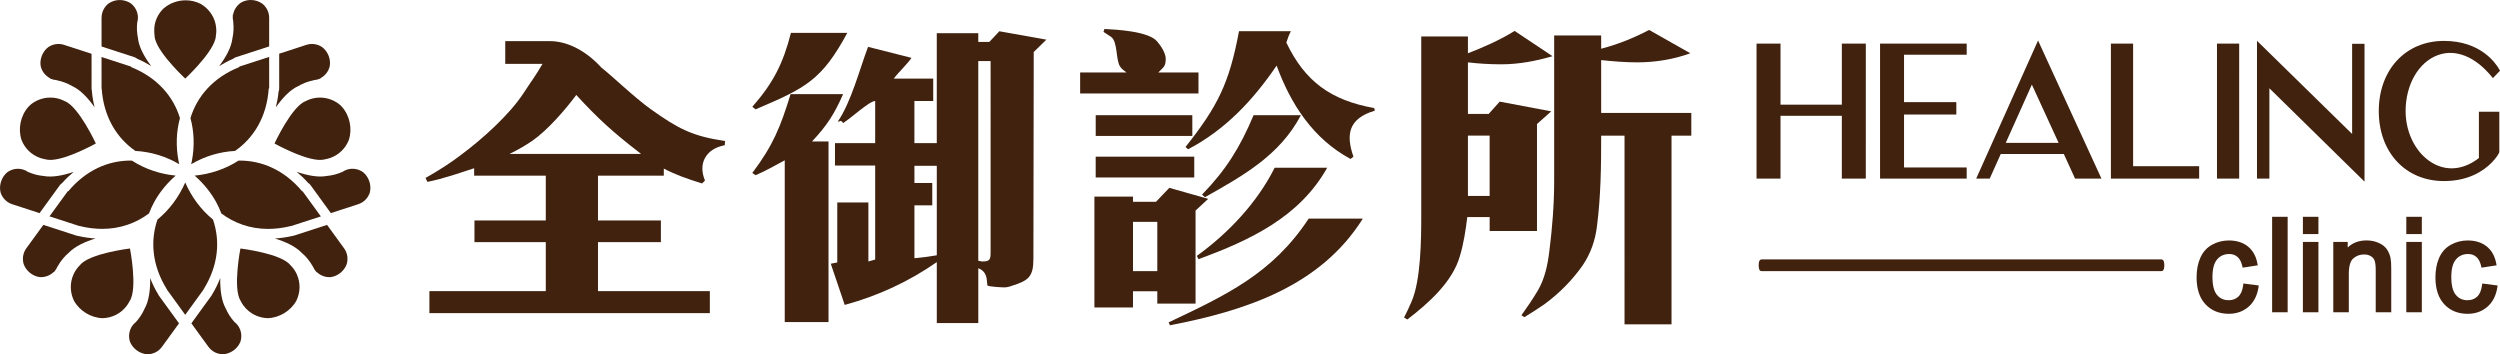 <?xml version="1.0" encoding="UTF-8"?><svg id="_圖層_1" xmlns="http://www.w3.org/2000/svg" viewBox="0 0 1147.93 162.67"><defs><style>.cls-1{fill:#40220f;stroke-width:0px;}</style></defs><path class="cls-1" d="m31.62,116.01c2.83-2.93,7.43-5.03,12.24-6.51-2.59-.18-5.21-.51-7.86-1.13-.3-.03-.6-.09-.9-.18-1.21-.37-8.05-2.6-15.2-4.93l-7.81,10.75c-1.58,2.18-1.93,4.86-1.22,7.26,1.1,3.09,4.07,5.53,7.32,5.96,2.35.18,4.74-.65,6.49-2.37.02.05.03.11.05.16l1.24-1.71-.05-.04c.22-.35.43-.7.59-1.08l.11-.14c1.34-2.35,3.03-4.36,5-6.05Z"/><path class="cls-1" d="m108.43,26.24l15.16-4.92v-13.16c0-2.6-1.22-4.9-3.08-6.43-1.53-1.12-3.44-1.73-5.37-1.73-1.53,0-3.05.39-4.36,1.13-1.95,1.25-3.35,3.27-3.75,5.65-.05-.03-.09-.07-.14-.1v2.11h.06c.03.41.07.82.16,1.22v.18c.27,2.55.14,5.03-.39,7.43-.45,4.09-2.99,8.62-6.07,12.74,1.97-1.23,4.07-2.35,6.31-3.32.43-.35.92-.62,1.47-.8Z"/><path class="cls-1" d="m138.93,87.78l-.17.09c-8.34-9.95-18.61-14.13-28.65-14.13-.2,0-.41.02-.61.02-6.13,3.97-13.17,6.21-20.12,6.88,3.86,3.41,7.24,7.4,9.78,11.99.97,1.76,1.79,3.56,2.48,5.38,5.85,4.39,13.11,7.1,21.48,7.1,3.33,0,6.84-.43,10.49-1.34l.02.04c1.09-.33,7.19-2.32,13.7-4.44h0s-8.41-11.58-8.41-11.58Z"/><path class="cls-1" d="m127.89,42.14c-.23,2.53-.68,4.88-1.24,7.15,2.97-4.21,6.5-8.04,10.26-9.74,2.12-1.25,4.45-2.14,6.96-2.66l.17-.06c.4-.04.8-.13,1.2-.23l.02.06,2.01-.65s-.09-.07-.14-.1c2.19-1.14,3.71-3.16,4.27-5.46.6-3.25-.85-6.85-3.49-8.83-2.05-1.37-4.67-1.85-7.2-1.03l-12.51,4.07v15.94c0,.54-.11,1.06-.3,1.55Z"/><path class="cls-1" d="m151.89,127.23c3.25-.42,6.22-2.87,7.32-5.96.7-2.4.36-5.08-1.22-7.26l-7.81-10.75c-7.14,2.33-13.99,4.56-15.2,4.93-.29.09-.59.15-.88.18-2.65.63-5.28.96-7.88,1.14,4.82,1.48,9.41,3.58,12.25,6.51,1.97,1.69,3.66,3.7,5,6.05l.11.14c.16.37.37.72.59,1.08l-.05.04,1.24,1.71c.02-.05.03-.11.05-.16,1.75,1.72,4.13,2.54,6.49,2.37Z"/><path class="cls-1" d="m156.94,48.95c-.26-.26-.52-.52-.8-.75-.16-.15-.33-.3-.5-.44-2.86-2.19-6.5-3.27-10.21-2.87-.03,0-.05,0-.08,0-.93.11-1.87.31-2.8.61-.79.26-1.53.59-2.24.96h0c-6.36,2.38-14.26,19.41-14.26,19.41,0,0,.07.04.16.09.03.02.1.05.14.08.1.05.21.11.35.19.08.04.18.1.27.15.15.08.31.16.49.26.12.06.26.14.4.21.2.1.41.21.64.33.16.08.33.17.5.25.23.12.48.24.73.36.2.1.41.2.62.3.26.12.52.25.8.38.23.11.47.22.71.33.29.13.59.27.89.41.24.11.48.22.73.33.33.15.67.29,1.01.44.24.1.48.2.72.31.39.16.78.32,1.17.47.21.08.42.17.63.25.52.2,1.05.4,1.58.58.09.03.17.07.26.1.61.21,1.22.41,1.83.6.18.06.36.1.55.15.42.12.84.24,1.25.34.23.06.44.1.67.15.36.08.72.16,1.06.22.23.04.45.07.68.1.32.05.64.09.95.12.22.02.44.03.65.04.25.01.48.01.72,0,.64-.01,1.25-.07,1.78-.21h0,0c.97-.17,1.85-.41,2.69-.69,4.03-1.42,7-4.48,8.47-8.18,1.75-5.16.45-11.35-3.23-15.38Z"/><path class="cls-1" d="m136.35,126.08s-.03-.09-.05-.13c-.39-.85-.86-1.67-1.43-2.45-.49-.67-1.03-1.27-1.6-1.83h0c-4.24-5.31-22.88-7.57-22.88-7.57,0,0-3.61,18.42.12,24.09h0c.34.69.74,1.37,1.21,2.02.04.06.09.11.13.16,2.71,3.65,6.84,5.6,11.06,5.72,5.34-.14,10.61-3.35,13.19-8.04,1.79-3.72,1.97-8.1.23-11.98Z"/><path class="cls-1" d="m72.46,134.87c-1.43-2.35-2.54-4.76-3.51-7.19.09,5.22-.51,10.47-2.58,14.09-.95,2.15-2.22,4.16-3.85,5.97l-.05.08c-.59.47-1.15.99-1.62,1.63-1.62,2.23-1.95,4.98-1.18,7.42,1.23,3.2,4.53,5.61,7.96,5.81,2.56-.01,5.09-1.17,6.71-3.4,0,0,.01-.01.02-.02.51-.71,2.09-2.89,4.14-5.69l3.7-5.1c-4.39-6.03-8.58-11.79-9.3-12.81-.18-.25-.32-.51-.44-.79Z"/><path class="cls-1" d="m59.56,138.18h0c3.73-5.67.12-24.08.12-24.08,0,0-18.63,2.25-22.88,7.56h0c-.57.57-1.12,1.17-1.6,1.84-.57.78-1.04,1.61-1.43,2.45-.02.04-.03.09-.05.13-1.73,3.88-1.56,8.26.23,11.98,2.57,4.69,7.85,7.9,13.19,8.04,4.23-.12,8.36-2.06,11.06-5.72.04-.06.09-.11.13-.16.47-.65.87-1.33,1.21-2.03Z"/><path class="cls-1" d="m75.2,3.78c-2.03,1.94-3.49,4.45-4.1,7.3-.02.11-.04.22-.06.33-.13.67-.18,1.36-.21,2.06-.02.98-.01,1.97.16,3.05h-.01c.02.42.09.87.21,1.34.94,3.73,4.82,8.67,8.24,12.46,2.99,3.32,5.62,5.76,5.62,5.76,0,0,2.63-2.45,5.62-5.76,3.41-3.79,7.29-8.73,8.24-12.46.12-.47.19-.91.21-1.34h-.01c.14-.79.22-1.6.22-2.42-.02-1.06-.15-2.04-.32-2.98-.86-4.02-3.43-7.36-6.88-9.35-2.1-1.06-4.46-1.63-6.85-1.63-3.67,0-7.32,1.28-10.05,3.66Z"/><path class="cls-1" d="m85.05,144.56c4-5.49,7.72-10.62,8.37-11.54l-.03-.03c7.03-11.22,7.72-22.5,4.41-32.17-5.69-4.63-9.98-10.65-12.75-17.02-2.78,6.36-7.06,12.38-12.75,17.02-3.31,9.67-2.62,20.95,4.41,32.17l-.03.03c.65.93,4.37,6.05,8.37,11.54h0s0,0,0,0Z"/><path class="cls-1" d="m5.61,93.78c.84.27,3.42,1.11,6.74,2.19l5.81,1.89,9.28-12.78c.32-.44.71-.8,1.15-1.08,1.72-1.96,3.49-3.6,5.26-5.09-4.82,1.65-9.85,2.66-13.87,1.89-2.41-.22-4.78-.82-7.06-1.84l-.1-.03c-.63-.42-1.29-.79-2.05-1.03-2.59-.84-5.28-.32-7.35,1.13-2.71,2.15-4.02,6.06-3.14,9.41.8,2.44,2.7,4.49,5.33,5.34,0,0,0,0,0,0h0Z"/><path class="cls-1" d="m22.2,21.61c-2.65,1.98-4.1,5.59-3.5,8.84.56,2.3,2.08,4.33,4.27,5.46-.05.03-.09.07-.14.1l2.01.65.02-.06c.4.1.8.19,1.2.23l.17.06c2.51.52,4.83,1.41,6.96,2.66,3.76,1.7,7.28,5.52,10.25,9.73-.6-2.43-1.06-4.97-1.28-7.7-.06-.29-.1-.6-.11-.91-.02-1.26-.02-8.46-.01-15.98l-2.63-.85-10.01-3.25c-2.53-.82-5.14-.34-7.19,1.02Z"/><path class="cls-1" d="m169.81,88.43c.88-3.35-.43-7.26-3.14-9.41-2.07-1.45-4.76-1.97-7.35-1.13-.75.24-1.42.61-2.05,1.03l-.1.03c-2.29,1.02-4.65,1.61-7.06,1.84-4.03.77-9.04-.24-13.87-1.89,1.75,1.48,3.49,3.09,5.19,5.02.46.3.87.68,1.21,1.15l9.28,12.78,5.65-1.84c3.4-1.11,6.05-1.97,6.91-2.24h0s0,0,0,0c2.63-.86,4.53-2.9,5.33-5.34Z"/><path class="cls-1" d="m95.74,159.27c1.63,2.23,4.15,3.39,6.71,3.4,3.43-.2,6.73-2.6,7.96-5.81.77-2.44.44-5.2-1.18-7.42-.46-.64-1.02-1.16-1.62-1.63l-.05-.08c-1.63-1.81-2.9-3.81-3.85-5.97-2.07-3.63-2.67-8.87-2.58-14.09-.97,2.43-2.08,4.83-3.51,7.18-.12.28-.27.54-.45.8-.72,1.03-4.9,6.78-9.3,12.81l3.7,5.1c2.04,2.81,3.63,4.98,4.14,5.69,0,0,.01.01.02.02Z"/><path class="cls-1" d="m80.69,80.63c-6.95-.66-13.97-2.91-20.11-6.88-.21,0-.41-.02-.62-.02-10.03,0-20.31,4.18-28.65,14.13l-.17-.09-8.41,11.57h0,0c6.51,2.13,12.61,4.12,13.7,4.45l.02-.04c3.66.92,7.16,1.34,10.49,1.34,8.37,0,15.63-2.71,21.48-7.1.7-1.83,1.51-3.63,2.48-5.39,2.54-4.59,5.92-8.58,9.77-11.98Z"/><path class="cls-1" d="m46.63,40.58h.05c.91,13.29,7.04,22.85,15.47,28.72,7.1.38,14.03,2.48,20.16,6.1-.09-.42-.21-.84-.29-1.26-1.36-7-1.07-13.74.61-19.93-3-9.76-10.17-18.48-22.43-23.42l.03-.19-13.6-4.42h-.01c0,6.85,0,13.26.01,14.4Z"/><path class="cls-1" d="m46.63,8.15s0,0,0,0c0,.86,0,3.5,0,6.9v6.3l15.02,4.88c.52.17.98.43,1.39.76,2.27.98,4.39,2.11,6.39,3.35-3.14-4.2-5.73-8.82-6.1-12.97-.46-2.23-.59-4.53-.34-6.87v-.09c.2-.73.35-1.48.35-2.27,0-2.69-1.3-5.06-3.27-6.59-1.47-1-3.27-1.54-5.08-1.54-1.8,0-3.57.52-5.04,1.51-2,1.52-3.3,3.9-3.31,6.61Z"/><path class="cls-1" d="m109.85,30.6l.03.19c-12.27,4.94-19.43,13.66-22.43,23.42,1.68,6.19,1.97,12.93.61,19.93-.08.42-.2.84-.29,1.26,6.13-3.62,13.06-5.72,20.16-6.1,8.43-5.86,14.56-15.42,15.47-28.69l.19-.03v-14.45h0s-13.74,4.46-13.74,4.46Z"/><path class="cls-1" d="m23.56,73.41c.22,0,.43-.02.65-.04.31-.03.63-.07.95-.12.23-.03.45-.06.68-.1.35-.06.7-.14,1.06-.22.22-.05.44-.09.67-.15.41-.1.83-.22,1.25-.34.18-.05.36-.1.55-.15.61-.18,1.22-.38,1.83-.6.09-.03.17-.06.26-.1.53-.19,1.06-.38,1.58-.58.21-.08.42-.17.63-.25.39-.16.79-.31,1.17-.47.24-.1.48-.2.72-.31.34-.15.68-.29,1.01-.44.25-.11.49-.22.73-.33.3-.14.6-.27.89-.41.24-.11.48-.22.71-.33.27-.13.54-.26.8-.38.21-.1.42-.2.62-.3.25-.12.5-.24.73-.36.17-.09.34-.17.5-.25.23-.12.44-.22.64-.33.13-.07.28-.14.4-.21.18-.1.34-.18.49-.26.09-.05.2-.1.27-.15.14-.08.25-.13.35-.19.04-.02.11-.06.14-.08.09-.05.16-.09.16-.09,0,0-7.9-17.02-14.26-19.42h0c-.71-.36-1.45-.69-2.24-.95-.93-.3-1.86-.5-2.8-.61-.03,0-.05,0-.08,0-3.7-.4-7.34.68-10.2,2.87-.17.15-.35.3-.51.45-.27.23-.53.49-.78.74-3.68,4.03-4.98,10.22-3.23,15.38,1.48,3.7,4.44,6.76,8.47,8.18.85.28,1.72.52,2.69.68h0c.53.16,1.14.21,1.78.22.23,0,.47,0,.72,0Z"/><path class="cls-1" d="m332.79,66.68c-8.78,1.64-12.35,8.48-9.08,16.22l-1.34,1.34c-6.7-2.08-12.21-4.02-17.57-6.84v3.27h-30.22v20.55h28.88v9.97h-28.88v22.48h51.36v10.12h-128.77v-10.12h53.44v-22.48h-32.75v-9.97h32.75v-20.55h-32.9v-3.42c-7.29,2.38-13.99,4.76-21.44,6.26l-.89-1.79c5.81-3.28,11.46-6.85,16.67-10.87,9.38-7,21.73-18.01,28.29-27.99,3.27-5.06,5.5-7.89,8.78-13.54h-17.12v-10.43h20.54c7.44,0,16.08,3.87,23.67,12.22,4.17,3.12,14.59,13.25,22.63,19.05,12.8,9.08,19.06,12.35,34.09,14.59l-.15,1.93Zm-39.15,3.42c-12.21-9.38-19.35-15.93-29.03-26.5-5.06,6.85-13.25,16.22-20.1,20.99-3.28,2.24-6.85,4.31-10.57,6.1h60.44l-.75-.59Z"/><path class="cls-1" d="m346.94,50.22l-1.49-1.19c9.53-10.87,14.14-19.8,17.72-33.94h25.9c-11.76,21.73-19.05,25.3-42.13,35.12Zm25.9,14.74h7.59v82.92h-20.1v-74.28c-4.46,2.38-8.78,4.91-13.4,6.85l-1.49-1.04c9.53-12.66,12.95-21.14,17.57-36.18h24.12c-4.02,9.08-7.29,14.29-14.29,21.73Zm101.82-41.08l-.15,94.98c0,8.19-2.23,9.97-9.82,12.35-1.19.45-2.38.75-3.57.75-.89,0-7.15-.3-7.74-.89l-.3-2.83c-.3-2.68-1.78-4.31-3.87-5.06v25.16h-19.06v-27.99c-12.8,8.93-26.95,15.49-42.28,19.66l-6.4-18.91,2.98-.59v-27.54h14.29v27.09l3.12-.89v-43.17h-18.46v-10.27h18.46v-19.35c-2.68,0-11.46,8.19-14.74,10.12-1.34-1.93-1.34-.3-2.38-.75,6.1-8.93,9.97-23.96,13.85-34.24l19.94,5.06c-1.64,2.54-6.4,7.15-8.19,9.53h18.17v10.27h-8.64v19.35h10.27V15.24h19.06v4.02h5.06l4.62-4.91,21.59,3.86-5.81,5.66Zm-44.51,52.25h-10.27v7.89h8.19v10.27h-8.19v24.27c5.66-.6,5.81-.6,10.27-1.34v-41.09Zm24.71-48.08h-5.66v91.7c1.49.15.59.3,2.09.3,3.27,0,3.57-1.04,3.57-4.16V28.05Z"/><path class="cls-1" d="m507.14,13.3c5.65.3,20.39,1.04,24.26,5.81,1.64,1.94,3.87,5.21,3.87,7.89,0,3.58-1.04,3.87-3.42,6.26h18.46v9.67h-54.34v-9.67h21.29c-1.04-.75-2.09-1.49-2.83-2.54-2.23-2.97-1.04-11.61-4.32-13.84l-3.42-2.24.45-1.34Zm23.67,79.35l6.11-6.4,17.86,5.06-5.81,5.36v42.73h-17.57v-5.66h-11.16v7.44h-17.72v-50.91h17.72v2.38h10.57Zm16.67-39.75v9.53h-44.36v-9.53h44.36Zm.89,28.58h-45.26v-9.53h45.26v9.53Zm-16.97,43.03v-22.63h-11.16v22.63h11.16Zm69.52-24.13h24.86c-19.5,31.12-53.89,42.28-88.57,48.98l-.6-1.34c26.35-12.5,47.64-22.33,64.31-47.64Zm-55.38-31.85l-1.19-1.04c14.74-18.61,20.1-29.18,24.56-53.15h23.82c-.89,1.64-1.49,3.42-2.08,5.21,8.63,18.01,20.54,26.5,40.34,30.07l.3,1.19c-12.06,3.58-13.4,10.87-9.82,21.14l-1.34,1.04c-17.12-9.23-27.4-25.01-33.94-42.87-10.72,15.77-23.52,29.47-40.64,38.41Zm39.75,8.48h24.12c-12.65,22.63-35.43,33.35-59.1,41.98l-.75-1.49c14.44-10.42,27.69-24.41,35.73-40.49Zm-9.68-24.12h21.73c-9.68,18.46-26.65,27.84-44.06,37.66l-1.34-1.19c11.02-11.32,17.57-21.89,23.67-36.47Z"/><path class="cls-1" d="m674.03,16.73v7.74c7.29-2.83,14.74-6.1,21.44-10.27l17.41,11.61c-7.74,2.24-15.48,3.72-23.52,3.72-5.21,0-10.27-.3-15.33-.89v23.67h9.53l5.06-5.65,23.67,4.47-6.55,5.81v49.12h-21.73v-6.4h-10.27c-.75,6.1-1.64,12.06-3.42,18.01-3.42,11.91-14.59,21.73-24.12,29.03l-1.49-.89c1.19-2.38,2.38-4.76,3.42-7.3,4.32-9.82,4.47-28.74,4.47-39.75V16.73h21.44Zm0,45.55v27.69h9.97v-27.69h-9.97Zm32.16,71.01c3.12-5.36,4.46-11.61,5.21-17.86,1.34-10.57,2.23-21.44,2.23-32.3V16.28h21.58v6.1c7.89-2.09,14.89-4.91,22.03-8.63l18.91,10.71c-7.74,2.83-16.08,4.17-24.42,4.17-5.51,0-11.01-.45-16.52-1.04v24.27h41.39v10.42h-9.08v86.64h-21.58V62.28h-10.72c0,13.84-.15,27.69-1.93,41.53-.75,6.4-2.83,12.5-6.55,18.01-4.91,6.99-10.72,12.8-17.57,17.87-2.97,2.08-6.1,4.02-9.23,5.95l-1.34-.89c2.68-3.72,5.21-7.45,7.6-11.47Z"/><path class="cls-1" d="m903.05,76.9h-28.77v-24.31h24.01v-5.69h-24.01v-21.76h28.77v-5.12h-39.78v61.99h39.78v-5.11Zm182.67-56.79h-5.69v41.4l-43.68-42.78v63.28h5.69v-41.48l43.68,42.86V20.1Zm-167.02,50.59h28.95l5.16,11.31h12.12l-29.11-63.41-28.41,63.41h6.21l5.08-11.31Zm14.28-31.85l12.28,26.74h-24.27l11.99-26.74Zm-115.42,14.31h28.16v28.85h11.01V20.02h-11.01v28.03h-28.16v-28.03h-11.01v61.99h11.01v-28.85Zm320.68,19.41c-6.47,5.01-13.55,6.08-19.97,2.99-8.18-3.93-13.68-13.79-13.68-24.55,0-12.18,5.98-22.52,14.89-25.73,8.03-2.9,16.95.65,24.48,9.73l.72.86,3.26-3.41-.37-.65c-1.75-3.06-8.75-13.03-25.37-13.03-17.62,0-29.93,13.25-29.93,32.22s12.31,32.14,29.93,32.14c11.11,0,17.97-4.53,21.77-8.32,2.13-2.13,3.27-4.03,3.57-4.74l.08-.19v-18.58h-9.38v21.25Zm-110.07-52.55h-10.19v61.99h10.19V20.02Zm-18.38,56.3h-30.32V20.02h-10.2v61.99h40.52v-5.69Zm-17.37,42.79h-183.51c-1.37,0-1.37,2.03-1.37,2.7s0,2.7,1.37,2.7h183.51c1.37,0,1.37-2.03,1.37-2.7s0-2.7-1.37-2.7Zm37.56,12.04c-.33,2.32-1.09,4.04-2.25,5.1-1.18,1.07-2.61,1.6-4.38,1.6-2.22,0-3.96-.79-5.34-2.41-1.4-1.65-2.11-4.42-2.11-8.23s.73-6.49,2.18-8.14c1.43-1.64,3.25-2.44,5.55-2.44,1.48,0,2.7.43,3.73,1.31,1.03.88,1.77,2.24,2.2,4.06l.21.9,6.93-1.07-.2-1.02c-.63-3.29-2.11-5.88-4.38-7.69-2.27-1.8-5.19-2.71-8.7-2.71-2.77,0-5.37.66-7.72,1.97-2.4,1.33-4.21,3.34-5.38,5.99-1.14,2.58-1.71,5.6-1.71,8.99,0,5.3,1.36,9.45,4.05,12.33,2.7,2.91,6.31,4.39,10.74,4.39,3.54,0,6.57-1.08,9.03-3.2,2.44-2.11,3.98-5.07,4.57-8.78l.16-1.02-7.05-.91-.14.98Zm74.93-23.69h7.13v-7.91h-7.13v7.91Zm0,35.93h7.13v-32.3h-7.13v32.3Zm34.74-12.24c-.33,2.32-1.09,4.04-2.25,5.1-1.18,1.07-2.61,1.6-4.38,1.6-2.22,0-3.96-.79-5.34-2.41-1.4-1.65-2.11-4.42-2.11-8.23s.73-6.49,2.18-8.14c1.43-1.64,3.25-2.44,5.55-2.44,1.48,0,2.7.43,3.73,1.31,1.03.88,1.77,2.24,2.2,4.06l.21.9,6.93-1.07-.2-1.02c-.63-3.29-2.11-5.88-4.38-7.69-2.27-1.8-5.19-2.71-8.7-2.71-2.77,0-5.37.66-7.72,1.97-2.4,1.33-4.21,3.34-5.38,5.99-1.14,2.58-1.71,5.6-1.71,9,0,5.3,1.36,9.45,4.05,12.33,2.7,2.91,6.31,4.39,10.74,4.39,3.54,0,6.58-1.08,9.03-3.2,2.44-2.11,3.98-5.07,4.57-8.78l.16-1.02-7.05-.91-.14.98Zm-82.22,12.24h7.13v-32.3h-7.13v32.3Zm-14.13,0h7.13v-43.84h-7.13v43.84Zm14.13-35.93h7.13v-7.91h-7.13v7.91Zm38.51,6.92c-.87-1.21-2.16-2.19-3.86-2.92-1.65-.71-3.48-1.07-5.43-1.07-3.5,0-6.4,1.09-8.65,3.24v-2.55h-6.62v32.3h7.13v-17.55c0-3.56.69-5.97,2.04-7.15,1.41-1.24,3.05-1.84,5.01-1.84,1.17,0,2.2.26,3.06.78.83.5,1.39,1.15,1.71,1.99.36.92.54,2.38.54,4.33v19.44h7.13v-19.63c0-2.46-.1-4.16-.31-5.2-.33-1.6-.92-3-1.76-4.18Z"/></svg>